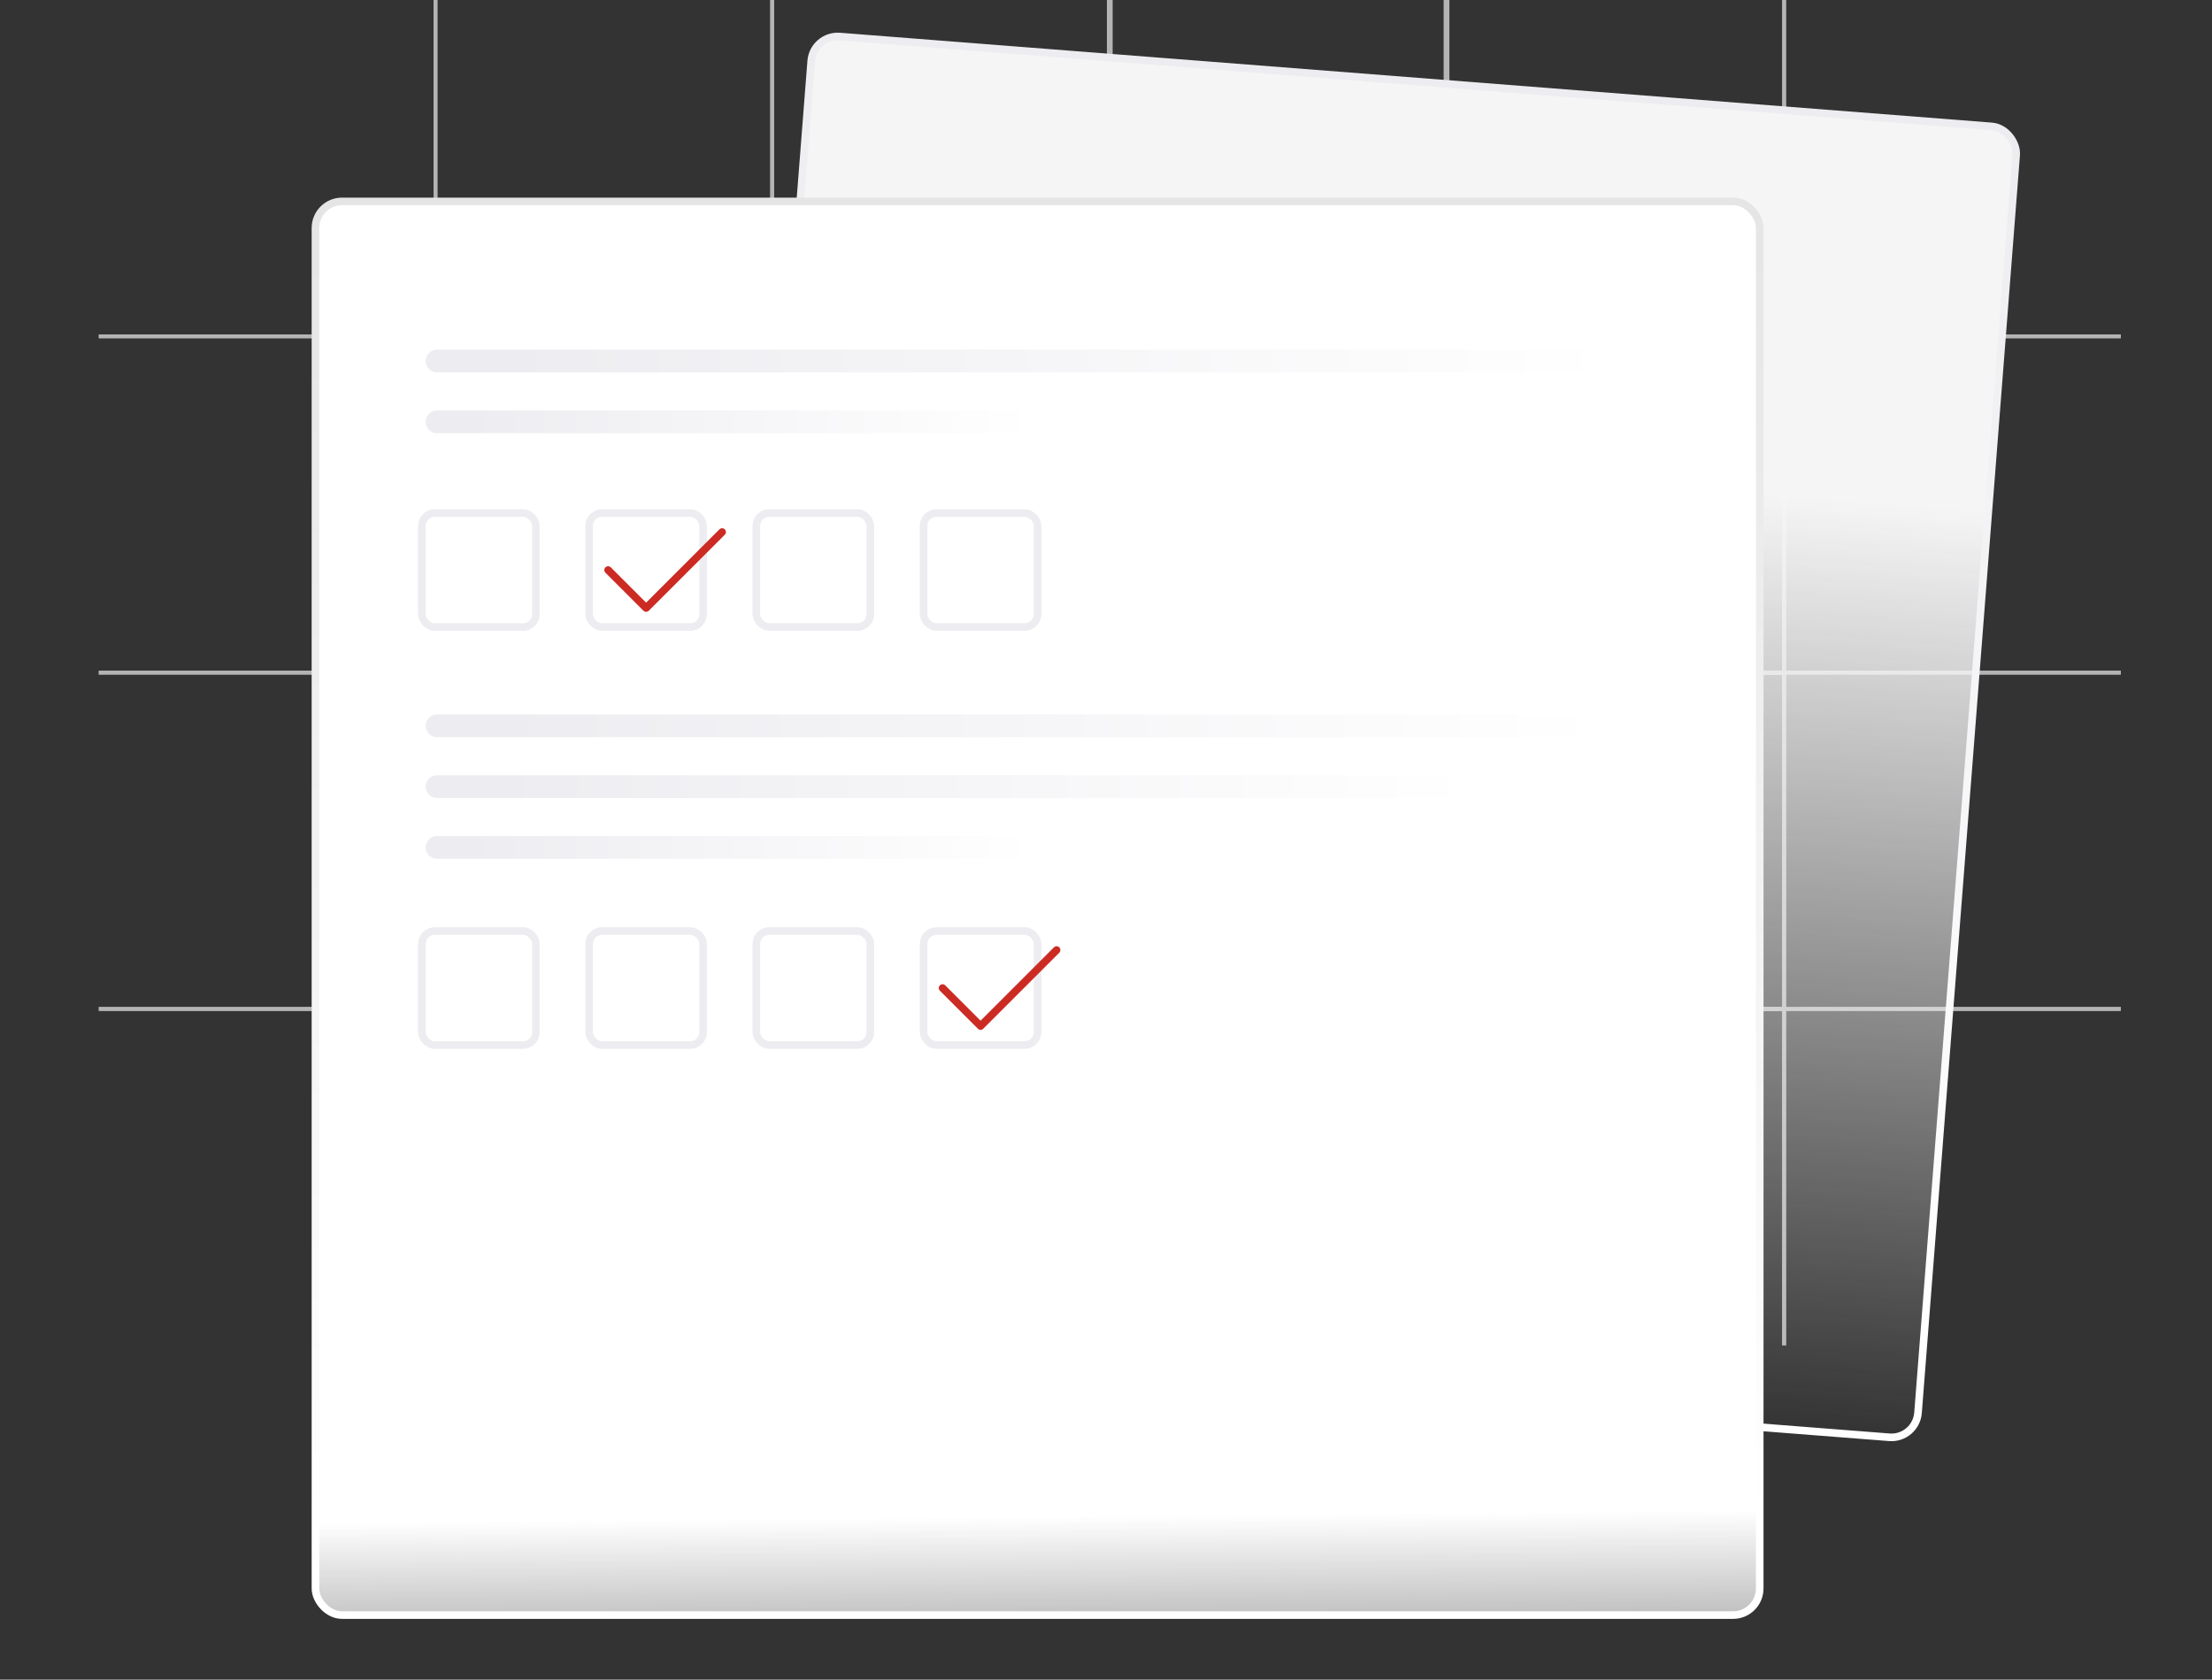 <svg width="291" height="221" viewBox="0 0 291 221" fill="none" xmlns="http://www.w3.org/2000/svg">
<rect x="0" y="0" width="291" height="221" fill="#333333" stroke="none"/>
<g opacity="0.7">
<path d="M57.292 44.25V44.5H57.542V44.25H57.292ZM57.292 0H57.042V44.25H57.292H57.542V0H57.292ZM57.292 44.25V44H13V44.25V44.5H57.292V44.25Z" fill="#EBEBEB"/>
<path d="M101.585 44.25V44.5H101.835V44.25H101.585ZM57.293 44.25H57.043V44.5H57.293V44.25ZM101.585 0H101.335V44.25H101.585H101.835V0H101.585ZM101.585 44.25V44H57.293V44.25V44.5H101.585V44.25ZM57.293 44.25H57.543V0H57.293H57.043V44.25H57.293Z" fill="#EBEBEB"/>
<path d="M145.874 44.25V44.5H146.124V44.25H145.874ZM101.582 44.25H101.332V44.5H101.582V44.25ZM145.874 0H145.624V44.25H145.874H146.124V0H145.874ZM145.874 44.25V44H101.582V44.25V44.5H145.874V44.25ZM101.582 44.25H101.832V0H101.582H101.332V44.25H101.582Z" fill="#EBEBEB"/>
<path d="M190.417 44.25V44.5H190.667V44.25H190.417ZM146.125 44.25H145.875V44.5H146.125V44.25ZM190.417 0H190.167V44.25H190.417H190.667V0H190.417ZM190.417 44.25V44H146.125V44.25V44.5H190.417V44.25ZM146.125 44.25H146.375V0H146.125H145.875V44.25H146.125Z" fill="#EBEBEB"/>
<path d="M234.71 44.25V44.5H234.96V44.25H234.71ZM190.418 44.25H190.168V44.5H190.418V44.25ZM234.71 0H234.46V44.25H234.71H234.96V0H234.71ZM234.71 44.25V44H190.418V44.25V44.5H234.71V44.25ZM190.418 44.25H190.668V0H190.418H190.168V44.25H190.418Z" fill="#EBEBEB"/>
<path d="M145.875 44.25H145.625V44.5H145.875V44.25ZM190.167 44.25V44H145.875V44.25V44.5H190.167V44.25ZM145.875 44.25H146.125V0H145.875H145.625V44.25H145.875Z" fill="#EBEBEB"/>
<path d="M190.168 44.25H189.918V44.5H190.168V44.25ZM234.46 44.25V44H190.168V44.25V44.5H234.46V44.25ZM190.168 44.25H190.418V0H190.168H189.918V44.25H190.168Z" fill="#EBEBEB"/>
<path d="M190.418 44.25H190.168V44.5H190.418V44.25ZM234.71 44.25V44H190.418V44.25V44.5H234.71V44.25ZM190.418 44.25H190.668V0H190.418H190.168V44.25H190.418Z" fill="#EBEBEB"/>
<path d="M234.707 44.25H234.457V44.5H234.707V44.25ZM278.999 44.25V44H234.707V44.25V44.5H278.999V44.25ZM234.707 44.25H234.957V0H234.707H234.457V44.25H234.707Z" fill="#EBEBEB"/>
<path d="M57.292 44.25H57.542V44H57.292V44.25ZM57.292 88.5V88.75H57.542V88.5H57.292ZM13 44.25V44.5H57.292V44.25V44H13V44.25ZM57.292 44.25H57.042V88.5H57.292H57.542V44.25H57.292ZM57.292 88.5V88.25H13V88.5V88.75H57.292V88.5Z" fill="#EBEBEB"/>
<rect x="101.582" y="44.25" width="44.292" height="44.25" stroke="#EBEBEB" stroke-width="0.5"/>
<rect x="146.125" y="44.25" width="44.292" height="44.25" stroke="#EBEBEB" stroke-width="0.5"/>
<rect x="190.418" y="44.25" width="44.292" height="44.25" stroke="#EBEBEB" stroke-width="0.5"/>
<path d="M145.875 44.25V44H145.625V44.25H145.875ZM145.875 88.5H145.625V88.75H145.875V88.5ZM145.875 44.25V44.5H190.167V44.25V44H145.875V44.25ZM190.167 88.5V88.25H145.875V88.5V88.75H190.167V88.5ZM145.875 88.5H146.125V44.25H145.875H145.625V88.5H145.875Z" fill="#EBEBEB"/>
<path d="M190.168 44.25V44H189.918V44.25H190.168ZM190.168 88.5H189.918V88.75H190.168V88.5ZM190.168 44.25V44.5H234.46V44.25V44H190.168V44.25ZM234.46 88.5V88.25H190.168V88.5V88.75H234.46V88.5ZM190.168 88.5H190.418V44.25H190.168H189.918V88.5H190.168Z" fill="#EBEBEB"/>
<path d="M190.418 44.25V44H190.168V44.25H190.418ZM190.418 88.5H190.168V88.75H190.418V88.5ZM190.418 44.25V44.5H234.71V44.25V44H190.418V44.25ZM234.71 88.5V88.25H190.418V88.5V88.75H234.71V88.5ZM190.418 88.5H190.668V44.25H190.418H190.168V88.5H190.418Z" fill="#EBEBEB"/>
<path d="M234.707 44.25V44H234.457V44.25H234.707ZM234.707 88.5H234.457V88.75H234.707V88.5ZM234.707 44.25V44.5H278.999V44.25V44H234.707V44.25ZM278.999 88.5V88.25H234.707V88.5V88.75H278.999V88.5ZM234.707 88.5H234.957V44.25H234.707H234.457V88.5H234.707Z" fill="#EBEBEB"/>
<path d="M57.292 88.5H57.542V88.25H57.292V88.5ZM57.292 132.75V133H57.542V132.75H57.292ZM13 88.5V88.75H57.292V88.5V88.25H13V88.5ZM57.292 88.5H57.042V132.75H57.292H57.542V88.5H57.292ZM57.292 132.75V132.5H13V132.75V133H57.292V132.75Z" fill="#EBEBEB"/>
<rect x="57.293" y="88.5" width="44.292" height="44.25" stroke="#EBEBEB" stroke-width="0.5"/>
<rect x="101.582" y="88.5" width="44.292" height="44.25" stroke="#EBEBEB" stroke-width="0.5"/>
<rect x="146.125" y="88.5" width="44.292" height="44.25" stroke="#EBEBEB" stroke-width="0.5"/>
<rect x="190.418" y="88.5" width="44.292" height="44.25" stroke="#EBEBEB" stroke-width="0.5"/>
<path d="M145.875 88.5V88.25H145.625V88.5H145.875ZM145.875 132.75H145.625V133H145.875V132.75ZM145.875 88.5V88.75H190.167V88.5V88.25H145.875V88.5ZM190.167 132.75V132.5H145.875V132.75V133H190.167V132.75ZM145.875 132.75H146.125V88.5H145.875H145.625V132.75H145.875Z" fill="#EBEBEB"/>
<path d="M190.168 88.5V88.25H189.918V88.5H190.168ZM190.168 132.75H189.918V133H190.168V132.75ZM190.168 88.5V88.75H234.46V88.5V88.25H190.168V88.5ZM234.46 132.75V132.5H190.168V132.75V133H234.46V132.75ZM190.168 132.75H190.418V88.5H190.168H189.918V132.75H190.168Z" fill="#EBEBEB"/>
<path d="M190.418 88.5V88.25H190.168V88.5H190.418ZM190.418 132.75H190.168V133H190.418V132.75ZM190.418 88.5V88.75H234.71V88.5V88.25H190.418V88.5ZM234.71 132.75V132.5H190.418V132.75V133H234.71V132.75ZM190.418 132.75H190.668V88.5H190.418H190.168V132.75H190.418Z" fill="#EBEBEB"/>
<path d="M234.707 88.5V88.25H234.457V88.5H234.707ZM234.707 132.75H234.457V133H234.707V132.75ZM234.707 88.5V88.75H278.999V88.5V88.25H234.707V88.5ZM278.999 132.75V132.5H234.707V132.75V133H278.999V132.75ZM234.707 132.75H234.957V88.5H234.707H234.457V132.75H234.707Z" fill="#EBEBEB"/>
<path d="M57.292 132.75H57.542V132.5H57.292V132.75ZM13 132.75V133H57.292V132.75V132.5H13V132.75ZM57.292 132.75H57.042V177H57.292H57.542V132.75H57.292Z" fill="#EBEBEB"/>
<path d="M57.293 132.75V132.5H57.043V132.75H57.293ZM101.585 132.75H101.835V132.5H101.585V132.75ZM57.293 132.75V133H101.585V132.75V132.5H57.293V132.75ZM101.585 132.75H101.335V177H101.585H101.835V132.75H101.585ZM57.293 177H57.543V132.75H57.293H57.043V177H57.293Z" fill="#EBEBEB"/>
<path d="M101.582 132.75V132.5H101.332V132.75H101.582ZM145.874 132.75H146.124V132.5H145.874V132.75ZM101.582 132.75V133H145.874V132.75V132.5H101.582V132.75ZM145.874 132.75H145.624V177H145.874H146.124V132.75H145.874ZM101.582 177H101.832V132.75H101.582H101.332V177H101.582Z" fill="#EBEBEB"/>
<path d="M146.125 132.75V132.5H145.875V132.75H146.125ZM190.417 132.75H190.667V132.5H190.417V132.75ZM146.125 132.75V133H190.417V132.75V132.5H146.125V132.75ZM190.417 132.75H190.167V177H190.417H190.667V132.75H190.417ZM146.125 177H146.375V132.75H146.125H145.875V177H146.125Z" fill="#EBEBEB"/>
<path d="M190.418 132.75V132.5H190.168V132.75H190.418ZM234.71 132.75H234.96V132.5H234.71V132.75ZM190.418 132.75V133H234.71V132.75V132.5H190.418V132.75ZM234.71 132.75H234.46V177H234.71H234.96V132.75H234.71ZM190.418 177H190.668V132.75H190.418H190.168V177H190.418Z" fill="#EBEBEB"/>
<path d="M145.875 132.75V132.5H145.625V132.75H145.875ZM145.875 132.75V133H190.167V132.75V132.5H145.875V132.75ZM145.875 177H146.125V132.75H145.875H145.625V177H145.875Z" fill="#EBEBEB"/>
<path d="M190.168 132.75V132.5H189.918V132.75H190.168ZM190.168 132.75V133H234.46V132.75V132.5H190.168V132.75ZM190.168 177H190.418V132.75H190.168H189.918V177H190.168Z" fill="#EBEBEB"/>
<path d="M190.418 132.75V132.5H190.168V132.75H190.418ZM190.418 132.75V133H234.71V132.75V132.5H190.418V132.75ZM190.418 177H190.668V132.75H190.418H190.168V177H190.418Z" fill="#EBEBEB"/>
<path d="M234.707 132.75V132.5H234.457V132.75H234.707ZM234.707 132.75V133H278.999V132.75V132.5H234.707V132.75ZM234.707 177H234.957V132.75H234.707H234.457V177H234.707Z" fill="#EBEBEB"/>
</g>
<rect x="106.991" y="4.537" width="159" height="173" rx="3.5" transform="rotate(4.461 106.991 4.537)" fill="url(#paint0_linear_3726_2900)"/>
<rect x="106.991" y="4.537" width="159" height="173" rx="3.5" transform="rotate(4.461 106.991 4.537)" stroke="url(#paint1_linear_3726_2900)"/>
<rect x="41.5" y="26.5" width="190" height="186" rx="3.5" fill="url(#paint2_linear_3726_2900)"/>
<rect x="41.5" y="26.5" width="190" height="186" rx="3.5" stroke="url(#paint3_linear_3726_2900)"/>
<rect x="55.5" y="67.5" width="15" height="15" rx="1.705" fill="white"/>
<rect x="55.5" y="67.5" width="15" height="15" rx="1.705" stroke="#EDECF0"/>
<rect x="55.5" y="122.5" width="15" height="15" rx="1.705" fill="white"/>
<rect x="55.5" y="122.5" width="15" height="15" rx="1.705" stroke="#EDECF0"/>
<rect x="99.5" y="67.5" width="15" height="15" rx="1.705" fill="white"/>
<rect x="99.5" y="67.5" width="15" height="15" rx="1.705" stroke="#EDECF0"/>
<rect x="99.5" y="122.5" width="15" height="15" rx="1.705" fill="white"/>
<rect x="99.5" y="122.5" width="15" height="15" rx="1.705" stroke="#EDECF0"/>
<rect x="121.5" y="67.5" width="15" height="15" rx="1.705" fill="white"/>
<rect x="121.5" y="67.5" width="15" height="15" rx="1.705" stroke="#EDECF0"/>
<rect x="121.5" y="122.5" width="15" height="15" rx="1.705" fill="white"/>
<rect x="121.5" y="122.5" width="15" height="15" rx="1.705" stroke="#EDECF0"/>
<path d="M124 130L129 135L139 125" stroke="#CC2B24" stroke-linecap="round" stroke-linejoin="round"/>
<rect x="77.5" y="67.5" width="15" height="15" rx="1.705" fill="white"/>
<rect x="77.5" y="67.5" width="15" height="15" rx="1.705" stroke="#EDECF0"/>
<rect x="77.5" y="122.5" width="15" height="15" rx="1.705" fill="white"/>
<rect x="77.5" y="122.5" width="15" height="15" rx="1.705" stroke="#EDECF0"/>
<path d="M80 75L85 80L95 70" stroke="#CC2B24" stroke-linecap="round" stroke-linejoin="round"/>
<line x1="57.5" y1="95.5" x2="209.5" y2="95.5" stroke="url(#paint4_linear_3726_2900)" stroke-width="3" stroke-linecap="round"/>
<line x1="57.5" y1="103.5" x2="192.5" y2="103.5" stroke="url(#paint5_linear_3726_2900)" stroke-width="3" stroke-linecap="round"/>
<line x1="57.5" y1="111.5" x2="134.5" y2="111.5" stroke="url(#paint6_linear_3726_2900)" stroke-width="3" stroke-linecap="round"/>
<line x1="57.5" y1="47.5" x2="210.5" y2="47.5" stroke="url(#paint7_linear_3726_2900)" stroke-width="3" stroke-linecap="round"/>
<line x1="57.5" y1="55.5" x2="134.5" y2="55.5" stroke="url(#paint8_linear_3726_2900)" stroke-width="3" stroke-linecap="round"/>
<defs>
<linearGradient id="paint0_linear_3726_2900" x1="186.531" y1="55" x2="186.531" y2="178" gradientUnits="userSpaceOnUse">
<stop stop-color="#F5F5F5"/>
<stop offset="1" stop-color="#F5F5F5" stop-opacity="0"/>
</linearGradient>
<linearGradient id="paint1_linear_3726_2900" x1="186.531" y1="4" x2="187.384" y2="166.434" gradientUnits="userSpaceOnUse">
<stop stop-color="#EDECF0"/>
<stop offset="1" stop-color="white"/>
</linearGradient>
<linearGradient id="paint2_linear_3726_2900" x1="130" y1="172" x2="130.644" y2="245.546" gradientUnits="userSpaceOnUse">
<stop offset="0.375" stop-color="white"/>
<stop offset="1" stop-color="#F5F5F5" stop-opacity="0"/>
</linearGradient>
<linearGradient id="paint3_linear_3726_2900" x1="136.5" y1="26" x2="137.325" y2="200.571" gradientUnits="userSpaceOnUse">
<stop stop-color="#E5E5E5"/>
<stop offset="1" stop-color="white"/>
</linearGradient>
<linearGradient id="paint4_linear_3726_2900" x1="56" y1="97.5" x2="211" y2="97.5" gradientUnits="userSpaceOnUse">
<stop offset="0.067" stop-color="#EDECF0"/>
<stop offset="1" stop-color="white"/>
</linearGradient>
<linearGradient id="paint5_linear_3726_2900" x1="56" y1="105.5" x2="194" y2="105.5" gradientUnits="userSpaceOnUse">
<stop offset="0.067" stop-color="#EDECF0"/>
<stop offset="1" stop-color="white"/>
</linearGradient>
<linearGradient id="paint6_linear_3726_2900" x1="56" y1="113.5" x2="136" y2="113.5" gradientUnits="userSpaceOnUse">
<stop offset="0.067" stop-color="#EDECF0"/>
<stop offset="1" stop-color="white"/>
</linearGradient>
<linearGradient id="paint7_linear_3726_2900" x1="56" y1="49.5" x2="212" y2="49.5" gradientUnits="userSpaceOnUse">
<stop offset="0.067" stop-color="#EDECF0"/>
<stop offset="1" stop-color="white"/>
</linearGradient>
<linearGradient id="paint8_linear_3726_2900" x1="56" y1="57.5" x2="136" y2="57.5" gradientUnits="userSpaceOnUse">
<stop offset="0.067" stop-color="#EDECF0"/>
<stop offset="1" stop-color="white"/>
</linearGradient>
</defs>
</svg>
